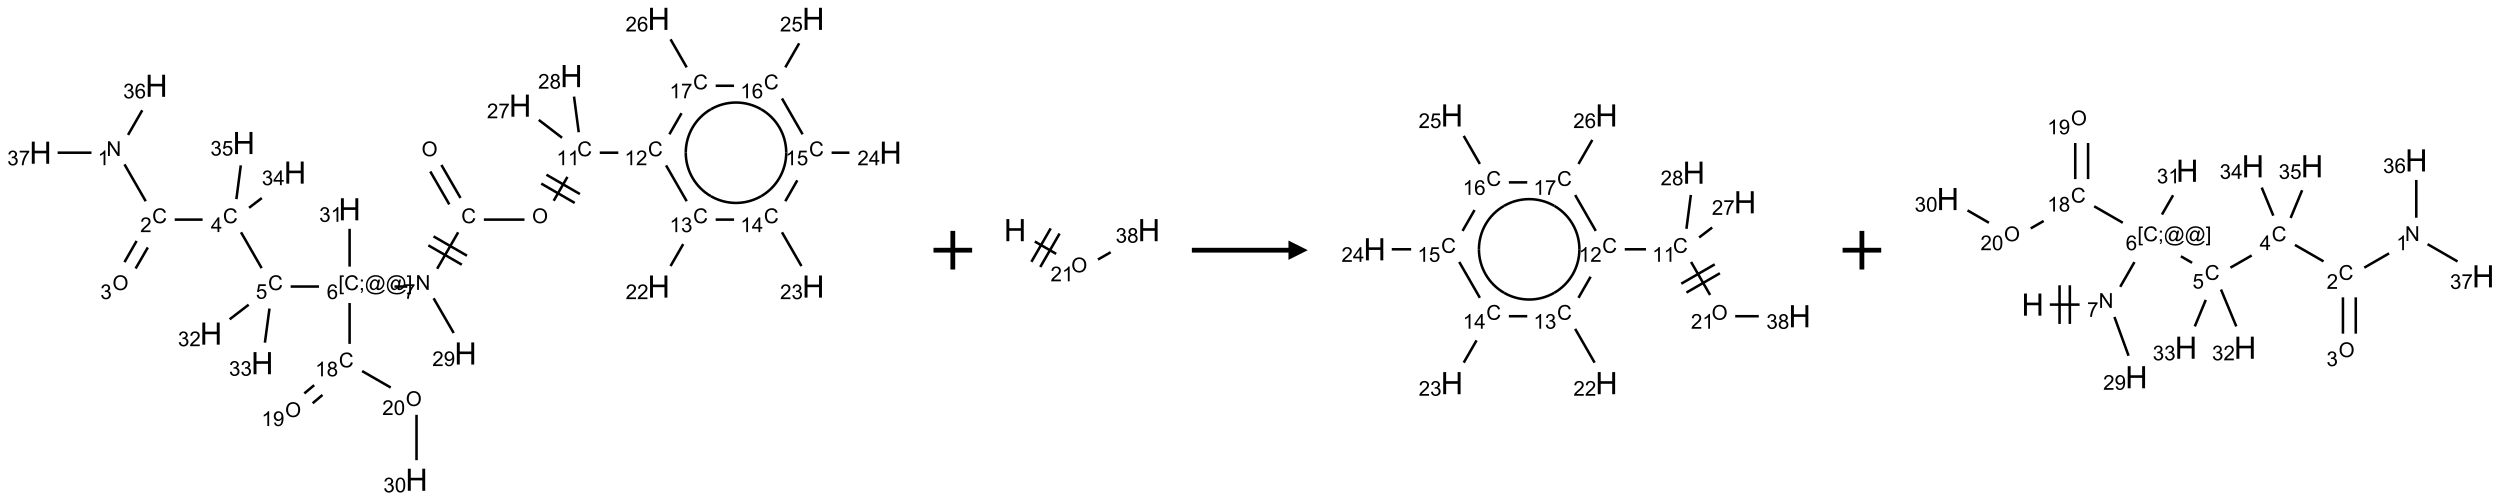 <?xml version="1.0" encoding="UTF-8"?>
<svg xmlns="http://www.w3.org/2000/svg" xmlns:xlink="http://www.w3.org/1999/xlink" width="1294" height="259" viewBox="0 0 1294 259">
<defs>
<g>
<g id="glyph-0-0">
<path d="M 1.332 0 L 1.332 -6.668 L 6.668 -6.668 L 6.668 0 Z M 1.5 -0.168 L 6.5 -0.168 L 6.5 -6.5 L 1.5 -6.5 Z M 1.5 -0.168 "/>
</g>
<g id="glyph-0-1">
<path d="M 0.516 -3.719 C 0.516 -4.984 0.855 -5.977 1.535 -6.695 C 2.215 -7.414 3.094 -7.77 4.172 -7.77 C 4.875 -7.77 5.512 -7.602 6.078 -7.266 C 6.645 -6.93 7.074 -6.461 7.371 -5.855 C 7.668 -5.254 7.816 -4.57 7.816 -3.809 C 7.816 -3.035 7.66 -2.34 7.348 -1.73 C 7.035 -1.117 6.594 -0.656 6.02 -0.34 C 5.449 -0.027 4.828 0.129 4.168 0.129 C 3.449 0.129 2.805 -0.043 2.238 -0.391 C 1.672 -0.738 1.246 -1.211 0.953 -1.812 C 0.66 -2.414 0.516 -3.047 0.516 -3.719 Z M 1.559 -3.703 C 1.559 -2.781 1.805 -2.059 2.301 -1.527 C 2.793 -1 3.414 -0.734 4.16 -0.734 C 4.922 -0.734 5.547 -1 6.039 -1.535 C 6.531 -2.07 6.777 -2.828 6.777 -3.812 C 6.777 -4.434 6.672 -4.977 6.461 -5.441 C 6.25 -5.902 5.945 -6.262 5.539 -6.52 C 5.133 -6.773 4.68 -6.902 4.176 -6.902 C 3.461 -6.902 2.848 -6.656 2.332 -6.164 C 1.816 -5.672 1.559 -4.852 1.559 -3.703 Z M 1.559 -3.703 "/>
</g>
<g id="glyph-0-2">
<path d="M 6.27 -2.676 L 7.281 -2.422 C 7.07 -1.594 6.688 -0.961 6.137 -0.523 C 5.586 -0.086 4.914 0.129 4.121 0.129 C 3.297 0.129 2.629 -0.039 2.113 -0.371 C 1.598 -0.707 1.203 -1.191 0.934 -1.828 C 0.664 -2.465 0.531 -3.145 0.531 -3.875 C 0.531 -4.672 0.684 -5.363 0.988 -5.957 C 1.293 -6.547 1.723 -6.996 2.285 -7.305 C 2.844 -7.613 3.461 -7.766 4.137 -7.766 C 4.898 -7.766 5.543 -7.57 6.062 -7.184 C 6.582 -6.793 6.945 -6.246 7.152 -5.543 L 6.156 -5.309 C 5.98 -5.863 5.723 -6.266 5.387 -6.52 C 5.051 -6.773 4.625 -6.902 4.113 -6.902 C 3.527 -6.902 3.039 -6.762 2.645 -6.48 C 2.25 -6.199 1.973 -5.82 1.812 -5.348 C 1.652 -4.871 1.574 -4.383 1.574 -3.879 C 1.574 -3.23 1.668 -2.664 1.855 -2.18 C 2.047 -1.695 2.34 -1.332 2.738 -1.094 C 3.137 -0.855 3.57 -0.734 4.035 -0.734 C 4.602 -0.734 5.082 -0.898 5.473 -1.223 C 5.867 -1.551 6.133 -2.035 6.27 -2.676 Z M 6.27 -2.676 "/>
</g>
<g id="glyph-0-3">
<path d="M 3.973 0 L 3.035 0 L 3.035 -5.973 C 2.809 -5.758 2.516 -5.543 2.148 -5.328 C 1.781 -5.113 1.453 -4.953 1.16 -4.844 L 1.16 -5.75 C 1.684 -5.996 2.145 -6.297 2.535 -6.645 C 2.93 -6.996 3.207 -7.336 3.371 -7.668 L 3.973 -7.668 Z M 3.973 0 "/>
</g>
<g id="glyph-0-4">
<path d="M 5.371 -0.902 L 5.371 0 L 0.324 0 C 0.316 -0.227 0.352 -0.441 0.434 -0.652 C 0.562 -0.996 0.766 -1.332 1.051 -1.668 C 1.332 -2 1.742 -2.387 2.277 -2.824 C 3.105 -3.504 3.668 -4.043 3.957 -4.441 C 4.25 -4.84 4.395 -5.215 4.395 -5.566 C 4.395 -5.938 4.262 -6.254 3.996 -6.508 C 3.73 -6.762 3.387 -6.891 2.957 -6.891 C 2.508 -6.891 2.145 -6.754 1.875 -6.484 C 1.605 -6.215 1.469 -5.84 1.465 -5.359 L 0.5 -5.457 C 0.566 -6.176 0.812 -6.727 1.246 -7.102 C 1.676 -7.477 2.254 -7.668 2.98 -7.668 C 3.711 -7.668 4.293 -7.465 4.719 -7.059 C 5.145 -6.652 5.359 -6.148 5.359 -5.547 C 5.359 -5.242 5.297 -4.941 5.172 -4.645 C 5.047 -4.352 4.84 -4.039 4.551 -3.715 C 4.262 -3.387 3.777 -2.938 3.105 -2.371 C 2.543 -1.898 2.18 -1.578 2.02 -1.41 C 1.859 -1.242 1.73 -1.07 1.625 -0.902 Z M 5.371 -0.902 "/>
</g>
<g id="glyph-0-5">
<path d="M 0.449 -2.016 L 1.387 -2.141 C 1.492 -1.609 1.676 -1.227 1.934 -0.992 C 2.191 -0.758 2.508 -0.641 2.879 -0.641 C 3.32 -0.641 3.695 -0.793 3.996 -1.098 C 4.301 -1.402 4.453 -1.781 4.453 -2.234 C 4.453 -2.664 4.312 -3.02 4.031 -3.301 C 3.75 -3.578 3.391 -3.719 2.957 -3.719 C 2.781 -3.719 2.562 -3.684 2.297 -3.613 L 2.402 -4.438 C 2.465 -4.43 2.516 -4.426 2.551 -4.426 C 2.949 -4.426 3.312 -4.531 3.629 -4.738 C 3.949 -4.949 4.109 -5.27 4.109 -5.703 C 4.109 -6.047 3.992 -6.332 3.762 -6.559 C 3.527 -6.785 3.227 -6.895 2.859 -6.895 C 2.496 -6.895 2.191 -6.781 1.949 -6.551 C 1.707 -6.324 1.547 -5.98 1.48 -5.52 L 0.543 -5.688 C 0.656 -6.316 0.918 -6.805 1.324 -7.148 C 1.73 -7.492 2.234 -7.668 2.84 -7.668 C 3.254 -7.668 3.641 -7.578 3.988 -7.398 C 4.34 -7.219 4.609 -6.977 4.793 -6.668 C 4.98 -6.359 5.074 -6.031 5.074 -5.684 C 5.074 -5.352 4.984 -5.051 4.809 -4.781 C 4.629 -4.512 4.367 -4.297 4.02 -4.137 C 4.473 -4.031 4.824 -3.816 5.074 -3.488 C 5.324 -3.16 5.449 -2.75 5.449 -2.254 C 5.449 -1.59 5.203 -1.023 4.719 -0.559 C 4.234 -0.098 3.617 0.137 2.875 0.137 C 2.203 0.137 1.648 -0.062 1.207 -0.465 C 0.762 -0.863 0.512 -1.379 0.449 -2.016 Z M 0.449 -2.016 "/>
</g>
<g id="glyph-0-6">
<path d="M 3.449 0 L 3.449 -1.828 L 0.137 -1.828 L 0.137 -2.688 L 3.621 -7.637 L 4.387 -7.637 L 4.387 -2.688 L 5.418 -2.688 L 5.418 -1.828 L 4.387 -1.828 L 4.387 0 Z M 3.449 -2.688 L 3.449 -6.129 L 1.059 -2.688 Z M 3.449 -2.688 "/>
</g>
<g id="glyph-0-7">
<path d="M 0.441 -2 L 1.426 -2.082 C 1.5 -1.605 1.668 -1.242 1.934 -1.004 C 2.199 -0.762 2.52 -0.641 2.895 -0.641 C 3.348 -0.641 3.73 -0.812 4.043 -1.152 C 4.355 -1.492 4.512 -1.941 4.512 -2.504 C 4.512 -3.039 4.359 -3.461 4.059 -3.77 C 3.758 -4.078 3.367 -4.234 2.879 -4.234 C 2.578 -4.234 2.305 -4.164 2.062 -4.027 C 1.82 -3.891 1.629 -3.715 1.488 -3.496 L 0.609 -3.609 L 1.348 -7.531 L 5.145 -7.531 L 5.145 -6.637 L 2.098 -6.637 L 1.688 -4.582 C 2.145 -4.902 2.625 -5.062 3.129 -5.062 C 3.797 -5.062 4.359 -4.832 4.816 -4.371 C 5.277 -3.91 5.504 -3.312 5.504 -2.59 C 5.504 -1.898 5.305 -1.301 4.902 -0.797 C 4.41 -0.18 3.742 0.129 2.895 0.129 C 2.199 0.129 1.633 -0.062 1.195 -0.453 C 0.758 -0.844 0.504 -1.359 0.441 -2 Z M 0.441 -2 "/>
</g>
<g id="glyph-0-8">
<path d="M 5.309 -5.766 L 4.375 -5.691 C 4.293 -6.059 4.172 -6.328 4.02 -6.496 C 3.766 -6.762 3.453 -6.895 3.082 -6.895 C 2.785 -6.895 2.523 -6.812 2.297 -6.645 C 2 -6.43 1.77 -6.117 1.598 -5.703 C 1.43 -5.289 1.34 -4.703 1.332 -3.938 C 1.559 -4.281 1.836 -4.535 2.16 -4.703 C 2.488 -4.871 2.828 -4.953 3.188 -4.953 C 3.812 -4.953 4.344 -4.723 4.785 -4.262 C 5.223 -3.801 5.441 -3.207 5.441 -2.48 C 5.441 -2 5.34 -1.555 5.133 -1.145 C 4.926 -0.73 4.641 -0.418 4.281 -0.199 C 3.922 0.02 3.512 0.129 3.051 0.129 C 2.27 0.129 1.633 -0.156 1.141 -0.73 C 0.648 -1.305 0.402 -2.254 0.402 -3.574 C 0.402 -5.051 0.672 -6.121 1.219 -6.793 C 1.695 -7.375 2.336 -7.668 3.141 -7.668 C 3.742 -7.668 4.234 -7.5 4.617 -7.16 C 5 -6.824 5.23 -6.359 5.309 -5.766 Z M 1.48 -2.473 C 1.48 -2.152 1.547 -1.844 1.684 -1.547 C 1.82 -1.25 2.016 -1.027 2.262 -0.871 C 2.508 -0.719 2.766 -0.641 3.035 -0.641 C 3.434 -0.641 3.773 -0.801 4.059 -1.121 C 4.344 -1.441 4.484 -1.875 4.484 -2.422 C 4.484 -2.949 4.344 -3.367 4.062 -3.668 C 3.781 -3.973 3.426 -4.125 3 -4.125 C 2.578 -4.125 2.219 -3.973 1.922 -3.668 C 1.625 -3.363 1.48 -2.969 1.48 -2.473 Z M 1.48 -2.473 "/>
</g>
<g id="glyph-0-9">
<path d="M 0.504 -6.637 L 0.504 -7.535 L 5.449 -7.535 L 5.449 -6.809 C 4.961 -6.289 4.48 -5.602 4.004 -4.746 C 3.527 -3.887 3.156 -3.004 2.895 -2.098 C 2.707 -1.461 2.59 -0.762 2.535 0 L 1.574 0 C 1.582 -0.602 1.703 -1.328 1.926 -2.176 C 2.152 -3.027 2.477 -3.848 2.898 -4.637 C 3.32 -5.426 3.77 -6.094 4.246 -6.637 Z M 0.504 -6.637 "/>
</g>
<g id="glyph-0-10">
<path d="M 1.887 -4.141 C 1.496 -4.281 1.207 -4.484 1.02 -4.75 C 0.832 -5.016 0.738 -5.328 0.738 -5.699 C 0.738 -6.254 0.938 -6.719 1.34 -7.098 C 1.738 -7.477 2.27 -7.668 2.934 -7.668 C 3.598 -7.668 4.137 -7.473 4.543 -7.086 C 4.949 -6.699 5.152 -6.227 5.152 -5.672 C 5.152 -5.316 5.059 -5.008 4.871 -4.746 C 4.688 -4.484 4.406 -4.281 4.027 -4.141 C 4.496 -3.988 4.852 -3.742 5.098 -3.402 C 5.34 -3.062 5.465 -2.656 5.465 -2.184 C 5.465 -1.531 5.234 -0.98 4.77 -0.535 C 4.309 -0.09 3.703 0.129 2.949 0.129 C 2.195 0.129 1.586 -0.094 1.125 -0.539 C 0.664 -0.984 0.434 -1.543 0.434 -2.207 C 0.434 -2.703 0.559 -3.121 0.809 -3.457 C 1.062 -3.793 1.422 -4.02 1.887 -4.141 Z M 1.699 -5.73 C 1.699 -5.367 1.812 -5.074 2.047 -4.844 C 2.281 -4.613 2.582 -4.5 2.953 -4.5 C 3.312 -4.5 3.609 -4.613 3.84 -4.84 C 4.07 -5.066 4.188 -5.348 4.188 -5.676 C 4.188 -6.02 4.07 -6.309 3.832 -6.543 C 3.594 -6.777 3.297 -6.895 2.941 -6.895 C 2.586 -6.895 2.289 -6.781 2.051 -6.551 C 1.816 -6.324 1.699 -6.047 1.699 -5.73 Z M 1.395 -2.203 C 1.395 -1.938 1.461 -1.676 1.586 -1.426 C 1.711 -1.176 1.902 -0.984 2.152 -0.848 C 2.402 -0.711 2.672 -0.641 2.957 -0.641 C 3.406 -0.641 3.777 -0.785 4.066 -1.074 C 4.359 -1.363 4.504 -1.727 4.504 -2.172 C 4.504 -2.625 4.355 -2.996 4.055 -3.293 C 3.754 -3.586 3.379 -3.734 2.926 -3.734 C 2.484 -3.734 2.121 -3.59 1.832 -3.297 C 1.543 -3.004 1.395 -2.641 1.395 -2.203 Z M 1.395 -2.203 "/>
</g>
<g id="glyph-0-11">
<path d="M 0.812 0 L 0.812 -7.637 L 1.848 -7.637 L 5.859 -1.641 L 5.859 -7.637 L 6.828 -7.637 L 6.828 0 L 5.793 0 L 1.781 -6 L 1.781 0 Z M 0.812 0 "/>
</g>
<g id="glyph-0-12">
<path d="M 0.723 2.121 L 0.723 -7.637 L 2.793 -7.637 L 2.793 -6.859 L 1.66 -6.859 L 1.66 1.344 L 2.793 1.344 L 2.793 2.121 Z M 0.723 2.121 "/>
</g>
<g id="glyph-0-13">
<path d="M 0.949 -4.465 L 0.949 -5.531 L 2.016 -5.531 L 2.016 -4.465 Z M 0.949 0 L 0.949 -1.066 L 2.016 -1.066 L 2.016 0 C 2.016 0.391 1.945 0.711 1.809 0.949 C 1.668 1.191 1.449 1.379 1.145 1.512 L 0.887 1.109 C 1.082 1.023 1.23 0.895 1.324 0.727 C 1.418 0.559 1.469 0.316 1.48 0 Z M 0.949 0 "/>
</g>
<g id="glyph-0-14">
<path d="M 6.047 -0.848 C 5.82 -0.59 5.57 -0.379 5.289 -0.223 C 5.008 -0.062 4.73 0.016 4.449 0.016 C 4.141 0.016 3.84 -0.074 3.547 -0.254 C 3.254 -0.434 3.02 -0.715 2.836 -1.09 C 2.652 -1.465 2.562 -1.875 2.562 -2.324 C 2.562 -2.875 2.703 -3.43 2.988 -3.98 C 3.27 -4.535 3.621 -4.953 4.043 -5.23 C 4.461 -5.508 4.871 -5.645 5.266 -5.645 C 5.566 -5.645 5.855 -5.566 6.129 -5.41 C 6.402 -5.25 6.641 -5.012 6.84 -4.688 L 7.016 -5.496 L 7.949 -5.496 L 7.199 -2 C 7.094 -1.516 7.043 -1.246 7.043 -1.191 C 7.043 -1.098 7.078 -1.02 7.148 -0.949 C 7.219 -0.883 7.305 -0.848 7.406 -0.848 C 7.59 -0.848 7.832 -0.953 8.129 -1.168 C 8.527 -1.445 8.84 -1.816 9.07 -2.285 C 9.301 -2.75 9.418 -3.234 9.418 -3.73 C 9.418 -4.309 9.27 -4.852 8.973 -5.355 C 8.676 -5.859 8.23 -6.262 7.645 -6.562 C 7.055 -6.863 6.406 -7.016 5.691 -7.016 C 4.879 -7.016 4.137 -6.824 3.465 -6.445 C 2.793 -6.066 2.273 -5.52 1.902 -4.809 C 1.535 -4.098 1.348 -3.34 1.348 -2.527 C 1.348 -1.676 1.535 -0.941 1.902 -0.328 C 2.273 0.285 2.809 0.742 3.508 1.035 C 4.207 1.328 4.984 1.473 5.832 1.473 C 6.742 1.473 7.504 1.32 8.121 1.016 C 8.734 0.711 9.195 0.34 9.5 -0.098 L 10.441 -0.098 C 10.266 0.266 9.961 0.637 9.531 1.016 C 9.102 1.395 8.59 1.695 7.996 1.914 C 7.402 2.133 6.688 2.246 5.848 2.246 C 5.078 2.246 4.367 2.145 3.715 1.949 C 3.066 1.75 2.512 1.453 2.051 1.055 C 1.594 0.656 1.25 0.199 1.016 -0.316 C 0.723 -0.973 0.578 -1.684 0.578 -2.441 C 0.578 -3.289 0.75 -4.098 1.098 -4.863 C 1.523 -5.805 2.125 -6.527 2.902 -7.027 C 3.684 -7.527 4.629 -7.777 5.738 -7.777 C 6.602 -7.777 7.375 -7.602 8.059 -7.246 C 8.746 -6.895 9.285 -6.371 9.684 -5.672 C 10.02 -5.07 10.188 -4.418 10.188 -3.715 C 10.188 -2.707 9.832 -1.812 9.125 -1.031 C 8.492 -0.328 7.801 0.02 7.051 0.02 C 6.812 0.02 6.617 -0.016 6.473 -0.09 C 6.324 -0.16 6.215 -0.266 6.145 -0.402 C 6.102 -0.488 6.066 -0.637 6.047 -0.848 Z M 3.527 -2.262 C 3.527 -1.785 3.641 -1.414 3.863 -1.152 C 4.09 -0.887 4.348 -0.754 4.641 -0.754 C 4.836 -0.754 5.039 -0.812 5.254 -0.93 C 5.469 -1.047 5.676 -1.219 5.871 -1.449 C 6.066 -1.676 6.23 -1.969 6.355 -2.32 C 6.48 -2.672 6.543 -3.027 6.543 -3.379 C 6.543 -3.852 6.426 -4.219 6.191 -4.48 C 5.957 -4.738 5.672 -4.871 5.332 -4.871 C 5.109 -4.871 4.902 -4.812 4.707 -4.699 C 4.512 -4.586 4.32 -4.406 4.137 -4.156 C 3.953 -3.906 3.805 -3.602 3.691 -3.246 C 3.582 -2.887 3.527 -2.559 3.527 -2.262 Z M 3.527 -2.262 "/>
</g>
<g id="glyph-0-15">
<path d="M 2.27 2.121 L 0.203 2.121 L 0.203 1.344 L 1.332 1.344 L 1.332 -6.859 L 0.203 -6.859 L 0.203 -7.637 L 2.27 -7.637 Z M 2.27 2.121 "/>
</g>
<g id="glyph-0-16">
<path d="M 0.582 -1.766 L 1.484 -1.848 C 1.562 -1.426 1.707 -1.117 1.922 -0.926 C 2.137 -0.734 2.414 -0.641 2.75 -0.641 C 3.039 -0.641 3.289 -0.707 3.508 -0.84 C 3.727 -0.973 3.902 -1.148 4.043 -1.367 C 4.18 -1.586 4.297 -1.887 4.391 -2.262 C 4.484 -2.637 4.531 -3.016 4.531 -3.406 C 4.531 -3.449 4.531 -3.512 4.527 -3.594 C 4.34 -3.297 4.082 -3.055 3.758 -2.867 C 3.434 -2.68 3.082 -2.59 2.703 -2.59 C 2.07 -2.59 1.535 -2.816 1.098 -3.277 C 0.66 -3.734 0.441 -4.34 0.441 -5.09 C 0.441 -5.863 0.672 -6.484 1.129 -6.957 C 1.586 -7.43 2.156 -7.668 2.844 -7.668 C 3.34 -7.668 3.793 -7.531 4.207 -7.266 C 4.617 -7 4.93 -6.617 5.145 -6.121 C 5.355 -5.629 5.465 -4.91 5.465 -3.973 C 5.465 -2.996 5.359 -2.223 5.145 -1.645 C 4.934 -1.066 4.617 -0.625 4.199 -0.324 C 3.781 -0.02 3.293 0.129 2.73 0.129 C 2.133 0.129 1.645 -0.035 1.266 -0.367 C 0.887 -0.699 0.66 -1.164 0.582 -1.766 Z M 4.422 -5.137 C 4.422 -5.676 4.277 -6.102 3.992 -6.418 C 3.707 -6.734 3.359 -6.891 2.957 -6.891 C 2.543 -6.891 2.18 -6.719 1.871 -6.379 C 1.562 -6.039 1.406 -5.598 1.406 -5.059 C 1.406 -4.57 1.555 -4.176 1.848 -3.871 C 2.141 -3.566 2.5 -3.418 2.934 -3.418 C 3.367 -3.418 3.723 -3.57 4.004 -3.871 C 4.281 -4.176 4.422 -4.598 4.422 -5.137 Z M 4.422 -5.137 "/>
</g>
<g id="glyph-0-17">
<path d="M 0.441 -3.766 C 0.441 -4.668 0.535 -5.395 0.723 -5.945 C 0.906 -6.496 1.184 -6.922 1.551 -7.219 C 1.918 -7.516 2.375 -7.668 2.934 -7.668 C 3.344 -7.668 3.703 -7.586 4.012 -7.418 C 4.32 -7.254 4.574 -7.016 4.777 -6.707 C 4.977 -6.395 5.137 -6.016 5.25 -5.57 C 5.363 -5.125 5.422 -4.523 5.422 -3.766 C 5.422 -2.871 5.328 -2.148 5.145 -1.598 C 4.961 -1.047 4.688 -0.621 4.32 -0.32 C 3.953 -0.02 3.492 0.129 2.934 0.129 C 2.195 0.129 1.617 -0.133 1.199 -0.66 C 0.695 -1.297 0.441 -2.332 0.441 -3.766 Z M 1.406 -3.766 C 1.406 -2.512 1.555 -1.68 1.848 -1.262 C 2.141 -0.848 2.5 -0.641 2.934 -0.641 C 3.363 -0.641 3.727 -0.848 4.02 -1.266 C 4.312 -1.684 4.457 -2.516 4.457 -3.766 C 4.457 -5.023 4.312 -5.859 4.02 -6.27 C 3.727 -6.684 3.359 -6.891 2.922 -6.891 C 2.492 -6.891 2.148 -6.707 1.891 -6.344 C 1.566 -5.879 1.406 -5.02 1.406 -3.766 Z M 1.406 -3.766 "/>
</g>
<g id="glyph-1-0">
<path d="M 2 0 L 2 -10 L 10 -10 L 10 0 Z M 2.25 -0.25 L 9.75 -0.25 L 9.75 -9.75 L 2.25 -9.75 Z M 2.25 -0.25 "/>
</g>
<g id="glyph-1-1">
<path d="M 1.281 0 L 1.281 -11.453 L 2.797 -11.453 L 2.797 -6.75 L 8.75 -6.75 L 8.75 -11.453 L 10.266 -11.453 L 10.266 0 L 8.75 0 L 8.75 -5.398 L 2.797 -5.398 L 2.797 0 Z M 1.281 0 "/>
</g>
</g>
</defs>
<path fill="none" stroke-width="0.033" stroke-linecap="butt" stroke-linejoin="miter" stroke="rgb(0%, 0%, 0%)" stroke-opacity="1" stroke-miterlimit="10" d="M 5.044 1.975 L 5.29 2.401 " transform="matrix(40, 0, 0, 40, 20.953, 9.754)"/>
<path fill="none" stroke-width="0.033" stroke-linecap="butt" stroke-linejoin="miter" stroke="rgb(0%, 0%, 0%)" stroke-opacity="1" stroke-miterlimit="10" d="M 5.188 1.891 L 5.435 2.318 " transform="matrix(40, 0, 0, 40, 20.953, 9.754)"/>
<path fill="none" stroke-width="0.033" stroke-linecap="butt" stroke-linejoin="miter" stroke="rgb(0%, 0%, 0%)" stroke-opacity="1" stroke-miterlimit="10" d="M 5.737 2.598 L 6.263 2.598 " transform="matrix(40, 0, 0, 40, 20.953, 9.754)"/>
<path fill="none" stroke-width="0.033" stroke-linecap="butt" stroke-linejoin="miter" stroke="rgb(0%, 0%, 0%)" stroke-opacity="1" stroke-miterlimit="10" d="M 6.641 2.354 L 6.819 2.045 " transform="matrix(40, 0, 0, 40, 20.953, 9.754)"/>
<path fill="none" stroke-width="0.033" stroke-linecap="butt" stroke-linejoin="miter" stroke="rgb(0%, 0%, 0%)" stroke-opacity="1" stroke-miterlimit="10" d="M 6.98 2.267 L 6.547 2.017 " transform="matrix(40, 0, 0, 40, 20.953, 9.754)"/>
<path fill="none" stroke-width="0.033" stroke-linecap="butt" stroke-linejoin="miter" stroke="rgb(0%, 0%, 0%)" stroke-opacity="1" stroke-miterlimit="10" d="M 6.913 2.382 L 6.48 2.132 " transform="matrix(40, 0, 0, 40, 20.953, 9.754)"/>
<path fill="none" stroke-width="0.033" stroke-linecap="butt" stroke-linejoin="miter" stroke="rgb(0%, 0%, 0%)" stroke-opacity="1" stroke-miterlimit="10" d="M 7.237 1.732 L 7.477 1.732 " transform="matrix(40, 0, 0, 40, 20.953, 9.754)"/>
<path fill="none" stroke-width="0.033" stroke-linecap="butt" stroke-linejoin="miter" stroke="rgb(0%, 0%, 0%)" stroke-opacity="1" stroke-miterlimit="10" d="M 8.095 1.896 L 8.362 2.36 " transform="matrix(40, 0, 0, 40, 20.953, 9.754)"/>
<path fill="none" stroke-width="0.033" stroke-linecap="butt" stroke-linejoin="miter" stroke="rgb(0%, 0%, 0%)" stroke-opacity="1" stroke-miterlimit="10" d="M 8.317 2.915 L 8.153 3.199 " transform="matrix(40, 0, 0, 40, 20.953, 9.754)"/>
<path fill="none" stroke-width="0.033" stroke-linecap="butt" stroke-linejoin="miter" stroke="rgb(0%, 0%, 0%)" stroke-opacity="1" stroke-miterlimit="10" d="M 8.737 2.598 L 8.975 2.598 " transform="matrix(40, 0, 0, 40, 20.953, 9.754)"/>
<path fill="none" stroke-width="0.033" stroke-linecap="butt" stroke-linejoin="miter" stroke="rgb(0%, 0%, 0%)" stroke-opacity="1" stroke-miterlimit="10" d="M 9.595 2.762 L 9.847 3.199 " transform="matrix(40, 0, 0, 40, 20.953, 9.754)"/>
<path fill="none" stroke-width="0.033" stroke-linecap="butt" stroke-linejoin="miter" stroke="rgb(0%, 0%, 0%)" stroke-opacity="1" stroke-miterlimit="10" d="M 9.638 2.36 L 9.793 2.09 " transform="matrix(40, 0, 0, 40, 20.953, 9.754)"/>
<path fill="none" stroke-width="0.033" stroke-linecap="butt" stroke-linejoin="miter" stroke="rgb(0%, 0%, 0%)" stroke-opacity="1" stroke-miterlimit="10" d="M 10.237 1.732 L 10.468 1.732 " transform="matrix(40, 0, 0, 40, 20.953, 9.754)"/>
<path fill="none" stroke-width="0.033" stroke-linecap="butt" stroke-linejoin="miter" stroke="rgb(0%, 0%, 0%)" stroke-opacity="1" stroke-miterlimit="10" d="M 9.862 1.494 L 9.595 1.03 " transform="matrix(40, 0, 0, 40, 20.953, 9.754)"/>
<path fill="none" stroke-width="0.033" stroke-linecap="butt" stroke-linejoin="miter" stroke="rgb(0%, 0%, 0%)" stroke-opacity="1" stroke-miterlimit="10" d="M 9.638 0.628 L 9.817 0.317 " transform="matrix(40, 0, 0, 40, 20.953, 9.754)"/>
<path fill="none" stroke-width="0.033" stroke-linecap="butt" stroke-linejoin="miter" stroke="rgb(0%, 0%, 0%)" stroke-opacity="1" stroke-miterlimit="10" d="M 8.975 0.866 L 8.737 0.866 " transform="matrix(40, 0, 0, 40, 20.953, 9.754)"/>
<path fill="none" stroke-width="0.033" stroke-linecap="butt" stroke-linejoin="miter" stroke="rgb(0%, 0%, 0%)" stroke-opacity="1" stroke-miterlimit="10" d="M 8.295 1.221 L 8.138 1.494 " transform="matrix(40, 0, 0, 40, 20.953, 9.754)"/>
<path fill="none" stroke-width="0.033" stroke-linecap="butt" stroke-linejoin="miter" stroke="rgb(0%, 0%, 0%)" stroke-opacity="1" stroke-miterlimit="10" d="M 8.362 0.628 L 8.153 0.265 " transform="matrix(40, 0, 0, 40, 20.953, 9.754)"/>
<path fill="none" stroke-width="0.033" stroke-linecap="butt" stroke-linejoin="miter" stroke="rgb(0%, 0%, 0%)" stroke-opacity="1" stroke-miterlimit="10" d="M 6.749 1.539 L 6.448 1.308 " transform="matrix(40, 0, 0, 40, 20.953, 9.754)"/>
<path fill="none" stroke-width="0.033" stroke-linecap="butt" stroke-linejoin="miter" stroke="rgb(0%, 0%, 0%)" stroke-opacity="1" stroke-miterlimit="10" d="M 6.965 1.467 L 6.904 1.006 " transform="matrix(40, 0, 0, 40, 20.953, 9.754)"/>
<path fill="none" stroke-width="0.033" stroke-linecap="butt" stroke-linejoin="miter" stroke="rgb(0%, 0%, 0%)" stroke-opacity="1" stroke-miterlimit="10" d="M 5.405 2.762 L 5.133 3.234 " transform="matrix(40, 0, 0, 40, 20.953, 9.754)"/>
<path fill="none" stroke-width="0.033" stroke-linecap="butt" stroke-linejoin="miter" stroke="rgb(0%, 0%, 0%)" stroke-opacity="1" stroke-miterlimit="10" d="M 5.019 2.931 L 5.452 3.181 " transform="matrix(40, 0, 0, 40, 20.953, 9.754)"/>
<path fill="none" stroke-width="0.033" stroke-linecap="butt" stroke-linejoin="miter" stroke="rgb(0%, 0%, 0%)" stroke-opacity="1" stroke-miterlimit="10" d="M 5.086 2.815 L 5.519 3.065 " transform="matrix(40, 0, 0, 40, 20.953, 9.754)"/>
<path fill="none" stroke-width="0.033" stroke-linecap="butt" stroke-linejoin="miter" stroke="rgb(0%, 0%, 0%)" stroke-opacity="1" stroke-miterlimit="10" d="M 4.747 3.464 L 4.581 3.464 " transform="matrix(40, 0, 0, 40, 20.953, 9.754)"/>
<path fill="none" stroke-width="0.033" stroke-linecap="butt" stroke-linejoin="miter" stroke="rgb(0%, 0%, 0%)" stroke-opacity="1" stroke-miterlimit="10" d="M 3.604 3.464 L 3.237 3.464 " transform="matrix(40, 0, 0, 40, 20.953, 9.754)"/>
<path fill="none" stroke-width="0.033" stroke-linecap="butt" stroke-linejoin="miter" stroke="rgb(0%, 0%, 0%)" stroke-opacity="1" stroke-miterlimit="10" d="M 2.862 3.226 L 2.595 2.762 " transform="matrix(40, 0, 0, 40, 20.953, 9.754)"/>
<path fill="none" stroke-width="0.033" stroke-linecap="butt" stroke-linejoin="miter" stroke="rgb(0%, 0%, 0%)" stroke-opacity="1" stroke-miterlimit="10" d="M 2.098 2.598 L 1.737 2.598 " transform="matrix(40, 0, 0, 40, 20.953, 9.754)"/>
<path fill="none" stroke-width="0.033" stroke-linecap="butt" stroke-linejoin="miter" stroke="rgb(0%, 0%, 0%)" stroke-opacity="1" stroke-miterlimit="10" d="M 1.362 2.36 L 1.087 1.883 " transform="matrix(40, 0, 0, 40, 20.953, 9.754)"/>
<path fill="none" stroke-width="0.033" stroke-linecap="butt" stroke-linejoin="miter" stroke="rgb(0%, 0%, 0%)" stroke-opacity="1" stroke-miterlimit="10" d="M 1.133 1.502 L 1.317 1.183 " transform="matrix(40, 0, 0, 40, 20.953, 9.754)"/>
<path fill="none" stroke-width="0.033" stroke-linecap="butt" stroke-linejoin="miter" stroke="rgb(0%, 0%, 0%)" stroke-opacity="1" stroke-miterlimit="10" d="M 0.66 1.732 L 0.222 1.732 " transform="matrix(40, 0, 0, 40, 20.953, 9.754)"/>
<path fill="none" stroke-width="0.033" stroke-linecap="butt" stroke-linejoin="miter" stroke="rgb(0%, 0%, 0%)" stroke-opacity="1" stroke-miterlimit="10" d="M 1.244 2.874 L 1.087 3.148 " transform="matrix(40, 0, 0, 40, 20.953, 9.754)"/>
<path fill="none" stroke-width="0.033" stroke-linecap="butt" stroke-linejoin="miter" stroke="rgb(0%, 0%, 0%)" stroke-opacity="1" stroke-miterlimit="10" d="M 1.389 2.958 L 1.231 3.231 " transform="matrix(40, 0, 0, 40, 20.953, 9.754)"/>
<path fill="none" stroke-width="0.033" stroke-linecap="butt" stroke-linejoin="miter" stroke="rgb(0%, 0%, 0%)" stroke-opacity="1" stroke-miterlimit="10" d="M 2.699 2.445 L 2.864 2.319 " transform="matrix(40, 0, 0, 40, 20.953, 9.754)"/>
<path fill="none" stroke-width="0.033" stroke-linecap="butt" stroke-linejoin="miter" stroke="rgb(0%, 0%, 0%)" stroke-opacity="1" stroke-miterlimit="10" d="M 2.535 2.333 L 2.592 1.896 " transform="matrix(40, 0, 0, 40, 20.953, 9.754)"/>
<path fill="none" stroke-width="0.033" stroke-linecap="butt" stroke-linejoin="miter" stroke="rgb(0%, 0%, 0%)" stroke-opacity="1" stroke-miterlimit="10" d="M 2.694 3.699 L 2.448 3.888 " transform="matrix(40, 0, 0, 40, 20.953, 9.754)"/>
<path fill="none" stroke-width="0.033" stroke-linecap="butt" stroke-linejoin="miter" stroke="rgb(0%, 0%, 0%)" stroke-opacity="1" stroke-miterlimit="10" d="M 2.963 3.749 L 2.904 4.19 " transform="matrix(40, 0, 0, 40, 20.953, 9.754)"/>
<path fill="none" stroke-width="0.033" stroke-linecap="butt" stroke-linejoin="miter" stroke="rgb(0%, 0%, 0%)" stroke-opacity="1" stroke-miterlimit="10" d="M 4 3.677 L 4 4.206 " transform="matrix(40, 0, 0, 40, 20.953, 9.754)"/>
<path fill="none" stroke-width="0.033" stroke-linecap="butt" stroke-linejoin="miter" stroke="rgb(0%, 0%, 0%)" stroke-opacity="1" stroke-miterlimit="10" d="M 3.542 4.74 L 3.414 4.847 " transform="matrix(40, 0, 0, 40, 20.953, 9.754)"/>
<path fill="none" stroke-width="0.033" stroke-linecap="butt" stroke-linejoin="miter" stroke="rgb(0%, 0%, 0%)" stroke-opacity="1" stroke-miterlimit="10" d="M 3.649 4.867 L 3.522 4.974 " transform="matrix(40, 0, 0, 40, 20.953, 9.754)"/>
<path fill="none" stroke-width="0.033" stroke-linecap="butt" stroke-linejoin="miter" stroke="rgb(0%, 0%, 0%)" stroke-opacity="1" stroke-miterlimit="10" d="M 4.162 4.558 L 4.532 4.771 " transform="matrix(40, 0, 0, 40, 20.953, 9.754)"/>
<path fill="none" stroke-width="0.033" stroke-linecap="butt" stroke-linejoin="miter" stroke="rgb(0%, 0%, 0%)" stroke-opacity="1" stroke-miterlimit="10" d="M 4.866 5.124 L 4.866 5.711 " transform="matrix(40, 0, 0, 40, 20.953, 9.754)"/>
<path fill="none" stroke-width="0.033" stroke-linecap="butt" stroke-linejoin="miter" stroke="rgb(0%, 0%, 0%)" stroke-opacity="1" stroke-miterlimit="10" d="M 4 3.206 L 4 2.717 " transform="matrix(40, 0, 0, 40, 20.953, 9.754)"/>
<path fill="none" stroke-width="0.033" stroke-linecap="butt" stroke-linejoin="miter" stroke="rgb(0%, 0%, 0%)" stroke-opacity="1" stroke-miterlimit="10" d="M 5.087 3.616 L 5.347 4.065 " transform="matrix(40, 0, 0, 40, 20.953, 9.754)"/>
<path fill="none" stroke-width="0.033" stroke-linecap="butt" stroke-linejoin="miter" stroke="rgb(0%, 0%, 0%)" stroke-opacity="1" stroke-miterlimit="10" d="M 8.675 2.295 C 8.474 2.179 8.35 1.964 8.35 1.732 " transform="matrix(40, 0, 0, 40, 20.953, 9.754)"/>
<path fill="none" stroke-width="0.033" stroke-linecap="butt" stroke-linejoin="miter" stroke="rgb(0%, 0%, 0%)" stroke-opacity="1" stroke-miterlimit="10" d="M 9.325 2.295 C 9.124 2.411 8.876 2.411 8.675 2.295 " transform="matrix(40, 0, 0, 40, 20.953, 9.754)"/>
<path fill="none" stroke-width="0.033" stroke-linecap="butt" stroke-linejoin="miter" stroke="rgb(0%, 0%, 0%)" stroke-opacity="1" stroke-miterlimit="10" d="M 9.65 1.732 C 9.65 1.964 9.526 2.179 9.325 2.295 " transform="matrix(40, 0, 0, 40, 20.953, 9.754)"/>
<path fill="none" stroke-width="0.033" stroke-linecap="butt" stroke-linejoin="miter" stroke="rgb(0%, 0%, 0%)" stroke-opacity="1" stroke-miterlimit="10" d="M 9.325 1.17 C 9.526 1.286 9.65 1.5 9.65 1.732 " transform="matrix(40, 0, 0, 40, 20.953, 9.754)"/>
<path fill="none" stroke-width="0.033" stroke-linecap="butt" stroke-linejoin="miter" stroke="rgb(0%, 0%, 0%)" stroke-opacity="1" stroke-miterlimit="10" d="M 8.675 1.17 C 8.876 1.054 9.124 1.054 9.325 1.17 " transform="matrix(40, 0, 0, 40, 20.953, 9.754)"/>
<path fill="none" stroke-width="0.033" stroke-linecap="butt" stroke-linejoin="miter" stroke="rgb(0%, 0%, 0%)" stroke-opacity="1" stroke-miterlimit="10" d="M 8.35 1.732 C 8.35 1.5 8.474 1.286 8.675 1.17 " transform="matrix(40, 0, 0, 40, 20.953, 9.754)"/>
<g fill="rgb(0%, 0%, 0%)" fill-opacity="1">
<use xlink:href="#glyph-0-1" x="218.199" y="80.883"/>
</g>
<g fill="rgb(0%, 0%, 0%)" fill-opacity="1">
<use xlink:href="#glyph-0-2" x="238.734" y="115.523"/>
</g>
<g fill="rgb(0%, 0%, 0%)" fill-opacity="1">
<use xlink:href="#glyph-0-1" x="275.375" y="115.527"/>
</g>
<g fill="rgb(0%, 0%, 0%)" fill-opacity="1">
<use xlink:href="#glyph-0-2" x="298.734" y="80.879"/>
</g>
<g fill="rgb(0%, 0%, 0%)" fill-opacity="1">
<use xlink:href="#glyph-0-3" x="288.023" y="85.516"/>
<use xlink:href="#glyph-0-3" x="293.956" y="85.516"/>
</g>
<g fill="rgb(0%, 0%, 0%)" fill-opacity="1">
<use xlink:href="#glyph-0-2" x="335.359" y="80.879"/>
</g>
<g fill="rgb(0%, 0%, 0%)" fill-opacity="1">
<use xlink:href="#glyph-0-3" x="323.254" y="85.516"/>
<use xlink:href="#glyph-0-4" x="329.186" y="85.516"/>
</g>
<g fill="rgb(0%, 0%, 0%)" fill-opacity="1">
<use xlink:href="#glyph-0-2" x="358.734" y="115.523"/>
</g>
<g fill="rgb(0%, 0%, 0%)" fill-opacity="1">
<use xlink:href="#glyph-0-3" x="346.551" y="120.156"/>
<use xlink:href="#glyph-0-5" x="352.483" y="120.156"/>
</g>
<g fill="rgb(0%, 0%, 0%)" fill-opacity="1">
<use xlink:href="#glyph-1-1" x="335.18" y="154.047"/>
</g>
<g fill="rgb(0%, 0%, 0%)" fill-opacity="1">
<use xlink:href="#glyph-0-4" x="323.828" y="154.836"/>
<use xlink:href="#glyph-0-4" x="329.76" y="154.836"/>
</g>
<g fill="rgb(0%, 0%, 0%)" fill-opacity="1">
<use xlink:href="#glyph-0-2" x="395.359" y="115.523"/>
</g>
<g fill="rgb(0%, 0%, 0%)" fill-opacity="1">
<use xlink:href="#glyph-0-3" x="383.207" y="120.156"/>
<use xlink:href="#glyph-0-6" x="389.139" y="120.156"/>
</g>
<g fill="rgb(0%, 0%, 0%)" fill-opacity="1">
<use xlink:href="#glyph-1-1" x="415.18" y="154.047"/>
</g>
<g fill="rgb(0%, 0%, 0%)" fill-opacity="1">
<use xlink:href="#glyph-0-4" x="403.75" y="154.836"/>
<use xlink:href="#glyph-0-5" x="409.682" y="154.836"/>
</g>
<g fill="rgb(0%, 0%, 0%)" fill-opacity="1">
<use xlink:href="#glyph-0-2" x="418.734" y="80.879"/>
</g>
<g fill="rgb(0%, 0%, 0%)" fill-opacity="1">
<use xlink:href="#glyph-0-3" x="406.492" y="85.516"/>
<use xlink:href="#glyph-0-7" x="412.424" y="85.516"/>
</g>
<g fill="rgb(0%, 0%, 0%)" fill-opacity="1">
<use xlink:href="#glyph-1-1" x="455.18" y="84.762"/>
</g>
<g fill="rgb(0%, 0%, 0%)" fill-opacity="1">
<use xlink:href="#glyph-0-4" x="443.781" y="85.555"/>
<use xlink:href="#glyph-0-6" x="449.714" y="85.555"/>
</g>
<g fill="rgb(0%, 0%, 0%)" fill-opacity="1">
<use xlink:href="#glyph-0-2" x="395.359" y="46.238"/>
</g>
<g fill="rgb(0%, 0%, 0%)" fill-opacity="1">
<use xlink:href="#glyph-0-3" x="383.18" y="50.875"/>
<use xlink:href="#glyph-0-8" x="389.112" y="50.875"/>
</g>
<g fill="rgb(0%, 0%, 0%)" fill-opacity="1">
<use xlink:href="#glyph-1-1" x="415.18" y="15.48"/>
</g>
<g fill="rgb(0%, 0%, 0%)" fill-opacity="1">
<use xlink:href="#glyph-0-4" x="403.691" y="16.273"/>
<use xlink:href="#glyph-0-7" x="409.624" y="16.273"/>
</g>
<g fill="rgb(0%, 0%, 0%)" fill-opacity="1">
<use xlink:href="#glyph-0-2" x="358.734" y="46.238"/>
</g>
<g fill="rgb(0%, 0%, 0%)" fill-opacity="1">
<use xlink:href="#glyph-0-3" x="346.551" y="50.875"/>
<use xlink:href="#glyph-0-9" x="352.483" y="50.875"/>
</g>
<g fill="rgb(0%, 0%, 0%)" fill-opacity="1">
<use xlink:href="#glyph-1-1" x="335.18" y="15.48"/>
</g>
<g fill="rgb(0%, 0%, 0%)" fill-opacity="1">
<use xlink:href="#glyph-0-4" x="323.754" y="16.273"/>
<use xlink:href="#glyph-0-8" x="329.686" y="16.273"/>
</g>
<g fill="rgb(0%, 0%, 0%)" fill-opacity="1">
<use xlink:href="#glyph-1-1" x="263.445" y="60.414"/>
</g>
<g fill="rgb(0%, 0%, 0%)" fill-opacity="1">
<use xlink:href="#glyph-0-4" x="252.016" y="61.207"/>
<use xlink:href="#glyph-0-9" x="257.948" y="61.207"/>
</g>
<g fill="rgb(0%, 0%, 0%)" fill-opacity="1">
<use xlink:href="#glyph-1-1" x="289.961" y="45.105"/>
</g>
<g fill="rgb(0%, 0%, 0%)" fill-opacity="1">
<use xlink:href="#glyph-0-4" x="278.512" y="45.898"/>
<use xlink:href="#glyph-0-10" x="284.444" y="45.898"/>
</g>
<g fill="rgb(0%, 0%, 0%)" fill-opacity="1">
<use xlink:href="#glyph-0-11" x="215.078" y="150.031"/>
</g>
<g fill="rgb(0%, 0%, 0%)" fill-opacity="1">
<use xlink:href="#glyph-0-9" x="209.109" y="154.668"/>
</g>
<g fill="rgb(0%, 0%, 0%)" fill-opacity="1">
<use xlink:href="#glyph-0-12" x="175.164" y="150.172"/>
<use xlink:href="#glyph-0-2" x="178.128" y="150.172"/>
<use xlink:href="#glyph-0-13" x="185.831" y="150.172"/>
<use xlink:href="#glyph-0-14" x="188.794" y="150.172"/>
<use xlink:href="#glyph-0-14" x="199.622" y="150.172"/>
<use xlink:href="#glyph-0-15" x="210.451" y="150.172"/>
</g>
<g fill="rgb(0%, 0%, 0%)" fill-opacity="1">
<use xlink:href="#glyph-0-8" x="169.113" y="154.797"/>
</g>
<g fill="rgb(0%, 0%, 0%)" fill-opacity="1">
<use xlink:href="#glyph-0-2" x="138.734" y="150.164"/>
</g>
<g fill="rgb(0%, 0%, 0%)" fill-opacity="1">
<use xlink:href="#glyph-0-7" x="132.426" y="154.664"/>
</g>
<g fill="rgb(0%, 0%, 0%)" fill-opacity="1">
<use xlink:href="#glyph-0-2" x="115.359" y="115.523"/>
</g>
<g fill="rgb(0%, 0%, 0%)" fill-opacity="1">
<use xlink:href="#glyph-0-6" x="109.141" y="120.125"/>
</g>
<g fill="rgb(0%, 0%, 0%)" fill-opacity="1">
<use xlink:href="#glyph-0-2" x="78.734" y="115.523"/>
</g>
<g fill="rgb(0%, 0%, 0%)" fill-opacity="1">
<use xlink:href="#glyph-0-4" x="72.562" y="120.156"/>
</g>
<g fill="rgb(0%, 0%, 0%)" fill-opacity="1">
<use xlink:href="#glyph-0-11" x="55.078" y="80.746"/>
</g>
<g fill="rgb(0%, 0%, 0%)" fill-opacity="1">
<use xlink:href="#glyph-0-3" x="50.582" y="85.516"/>
</g>
<g fill="rgb(0%, 0%, 0%)" fill-opacity="1">
<use xlink:href="#glyph-1-1" x="75.18" y="50.121"/>
</g>
<g fill="rgb(0%, 0%, 0%)" fill-opacity="1">
<use xlink:href="#glyph-0-5" x="63.754" y="50.914"/>
<use xlink:href="#glyph-0-8" x="69.686" y="50.914"/>
</g>
<g fill="rgb(0%, 0%, 0%)" fill-opacity="1">
<use xlink:href="#glyph-1-1" x="15.18" y="84.762"/>
</g>
<g fill="rgb(0%, 0%, 0%)" fill-opacity="1">
<use xlink:href="#glyph-0-5" x="3.746" y="85.555"/>
<use xlink:href="#glyph-0-9" x="9.678" y="85.555"/>
</g>
<g fill="rgb(0%, 0%, 0%)" fill-opacity="1">
<use xlink:href="#glyph-0-1" x="58.199" y="150.168"/>
</g>
<g fill="rgb(0%, 0%, 0%)" fill-opacity="1">
<use xlink:href="#glyph-0-5" x="51.934" y="154.797"/>
</g>
<g fill="rgb(0%, 0%, 0%)" fill-opacity="1">
<use xlink:href="#glyph-1-1" x="146.914" y="95.055"/>
</g>
<g fill="rgb(0%, 0%, 0%)" fill-opacity="1">
<use xlink:href="#glyph-0-5" x="135.512" y="95.848"/>
<use xlink:href="#glyph-0-6" x="141.444" y="95.848"/>
</g>
<g fill="rgb(0%, 0%, 0%)" fill-opacity="1">
<use xlink:href="#glyph-1-1" x="120.402" y="79.746"/>
</g>
<g fill="rgb(0%, 0%, 0%)" fill-opacity="1">
<use xlink:href="#glyph-0-5" x="108.91" y="80.539"/>
<use xlink:href="#glyph-0-7" x="114.842" y="80.539"/>
</g>
<g fill="rgb(0%, 0%, 0%)" fill-opacity="1">
<use xlink:href="#glyph-1-1" x="103.445" y="178.395"/>
</g>
<g fill="rgb(0%, 0%, 0%)" fill-opacity="1">
<use xlink:href="#glyph-0-5" x="92.09" y="179.188"/>
<use xlink:href="#glyph-0-4" x="98.022" y="179.188"/>
</g>
<g fill="rgb(0%, 0%, 0%)" fill-opacity="1">
<use xlink:href="#glyph-1-1" x="129.961" y="193.703"/>
</g>
<g fill="rgb(0%, 0%, 0%)" fill-opacity="1">
<use xlink:href="#glyph-0-5" x="118.527" y="194.496"/>
<use xlink:href="#glyph-0-5" x="124.46" y="194.496"/>
</g>
<g fill="rgb(0%, 0%, 0%)" fill-opacity="1">
<use xlink:href="#glyph-0-2" x="175.359" y="190.164"/>
</g>
<g fill="rgb(0%, 0%, 0%)" fill-opacity="1">
<use xlink:href="#glyph-0-3" x="163.16" y="194.797"/>
<use xlink:href="#glyph-0-10" x="169.092" y="194.797"/>
</g>
<g fill="rgb(0%, 0%, 0%)" fill-opacity="1">
<use xlink:href="#glyph-0-1" x="147.559" y="215.879"/>
</g>
<g fill="rgb(0%, 0%, 0%)" fill-opacity="1">
<use xlink:href="#glyph-0-3" x="135.34" y="220.512"/>
<use xlink:href="#glyph-0-16" x="141.272" y="220.512"/>
</g>
<g fill="rgb(0%, 0%, 0%)" fill-opacity="1">
<use xlink:href="#glyph-0-1" x="210.016" y="210.168"/>
</g>
<g fill="rgb(0%, 0%, 0%)" fill-opacity="1">
<use xlink:href="#glyph-0-4" x="197.844" y="214.797"/>
<use xlink:href="#glyph-0-17" x="203.776" y="214.797"/>
</g>
<g fill="rgb(0%, 0%, 0%)" fill-opacity="1">
<use xlink:href="#glyph-1-1" x="209.82" y="254.047"/>
</g>
<g fill="rgb(0%, 0%, 0%)" fill-opacity="1">
<use xlink:href="#glyph-0-5" x="198.414" y="254.836"/>
<use xlink:href="#glyph-0-17" x="204.346" y="254.836"/>
</g>
<g fill="rgb(0%, 0%, 0%)" fill-opacity="1">
<use xlink:href="#glyph-1-1" x="175.18" y="114.047"/>
</g>
<g fill="rgb(0%, 0%, 0%)" fill-opacity="1">
<use xlink:href="#glyph-0-5" x="165.223" y="114.836"/>
<use xlink:href="#glyph-0-3" x="171.155" y="114.836"/>
</g>
<g fill="rgb(0%, 0%, 0%)" fill-opacity="1">
<use xlink:href="#glyph-1-1" x="235.18" y="188.688"/>
</g>
<g fill="rgb(0%, 0%, 0%)" fill-opacity="1">
<use xlink:href="#glyph-0-4" x="223.734" y="189.48"/>
<use xlink:href="#glyph-0-16" x="229.667" y="189.48"/>
</g>
<path fill="none" stroke-width="0.062" stroke-linecap="butt" stroke-linejoin="miter" stroke="rgb(0%, 0%, 0%)" stroke-opacity="1" stroke-miterlimit="10" d="M -0 0 L 0.5 0 M 0.25 -0.25 L 0.25 0.25 " transform="matrix(40, 0, 0, 40, 483.176, 129.5)"/>
<path fill="none" stroke-width="0.033" stroke-linecap="butt" stroke-linejoin="miter" stroke="rgb(0%, 0%, 0%)" stroke-opacity="1" stroke-miterlimit="10" d="M 0.255 0.147 L 0.532 0.307 " transform="matrix(40, 0, 0, 40, 525.402, 119.123)"/>
<path fill="none" stroke-width="0.033" stroke-linecap="butt" stroke-linejoin="miter" stroke="rgb(0%, 0%, 0%)" stroke-opacity="1" stroke-miterlimit="10" d="M 0.326 0.477 L 0.576 0.044 " transform="matrix(40, 0, 0, 40, 525.402, 119.123)"/>
<path fill="none" stroke-width="0.033" stroke-linecap="butt" stroke-linejoin="miter" stroke="rgb(0%, 0%, 0%)" stroke-opacity="1" stroke-miterlimit="10" d="M 0.211 0.41 L 0.461 -0.023 " transform="matrix(40, 0, 0, 40, 525.402, 119.123)"/>
<path fill="none" stroke-width="0.033" stroke-linecap="butt" stroke-linejoin="miter" stroke="rgb(0%, 0%, 0%)" stroke-opacity="1" stroke-miterlimit="10" d="M 1.073 0.38 L 1.237 0.286 " transform="matrix(40, 0, 0, 40, 525.402, 119.123)"/>
<g fill="rgb(0%, 0%, 0%)" fill-opacity="1">
<use xlink:href="#glyph-1-1" x="519.629" y="124.852"/>
</g>
<g fill="rgb(0%, 0%, 0%)" fill-opacity="1">
<use xlink:href="#glyph-0-1" x="554.465" y="140.973"/>
</g>
<g fill="rgb(0%, 0%, 0%)" fill-opacity="1">
<use xlink:href="#glyph-0-4" x="543.742" y="145.605"/>
<use xlink:href="#glyph-0-3" x="549.674" y="145.605"/>
</g>
<g fill="rgb(0%, 0%, 0%)" fill-opacity="1">
<use xlink:href="#glyph-1-1" x="588.91" y="124.852"/>
</g>
<g fill="rgb(0%, 0%, 0%)" fill-opacity="1">
<use xlink:href="#glyph-0-5" x="577.461" y="125.645"/>
<use xlink:href="#glyph-0-10" x="583.393" y="125.645"/>
</g>
<path fill-rule="nonzero" fill="rgb(0%, 0%, 0%)" fill-opacity="1" d="M 616.906 130.75 L 666.906 130.75 L 666.906 134.5 L 676.906 129.5 L 666.906 124.5 L 666.906 128.25 L 616.906 128.25 "/>
<path fill="none" stroke-width="0.033" stroke-linecap="butt" stroke-linejoin="miter" stroke="rgb(0%, 0%, 0%)" stroke-opacity="1" stroke-miterlimit="10" d="M 3.512 1.732 L 3.237 1.732 " transform="matrix(40, 0, 0, 40, 711.5, 59.754)"/>
<path fill="none" stroke-width="0.033" stroke-linecap="butt" stroke-linejoin="miter" stroke="rgb(0%, 0%, 0%)" stroke-opacity="1" stroke-miterlimit="10" d="M 2.795 2.087 L 2.638 2.36 " transform="matrix(40, 0, 0, 40, 711.5, 59.754)"/>
<path fill="none" stroke-width="0.033" stroke-linecap="butt" stroke-linejoin="miter" stroke="rgb(0%, 0%, 0%)" stroke-opacity="1" stroke-miterlimit="10" d="M 2.595 2.762 L 2.847 3.199 " transform="matrix(40, 0, 0, 40, 711.5, 59.754)"/>
<path fill="none" stroke-width="0.033" stroke-linecap="butt" stroke-linejoin="miter" stroke="rgb(0%, 0%, 0%)" stroke-opacity="1" stroke-miterlimit="10" d="M 1.975 2.598 L 1.737 2.598 " transform="matrix(40, 0, 0, 40, 711.5, 59.754)"/>
<path fill="none" stroke-width="0.033" stroke-linecap="butt" stroke-linejoin="miter" stroke="rgb(0%, 0%, 0%)" stroke-opacity="1" stroke-miterlimit="10" d="M 1.319 2.911 L 1.153 3.199 " transform="matrix(40, 0, 0, 40, 711.5, 59.754)"/>
<path fill="none" stroke-width="0.033" stroke-linecap="butt" stroke-linejoin="miter" stroke="rgb(0%, 0%, 0%)" stroke-opacity="1" stroke-miterlimit="10" d="M 1.362 2.36 L 1.095 1.896 " transform="matrix(40, 0, 0, 40, 711.5, 59.754)"/>
<path fill="none" stroke-width="0.033" stroke-linecap="butt" stroke-linejoin="miter" stroke="rgb(0%, 0%, 0%)" stroke-opacity="1" stroke-miterlimit="10" d="M 0.473 1.732 L 0.222 1.732 " transform="matrix(40, 0, 0, 40, 711.5, 59.754)"/>
<path fill="none" stroke-width="0.033" stroke-linecap="butt" stroke-linejoin="miter" stroke="rgb(0%, 0%, 0%)" stroke-opacity="1" stroke-miterlimit="10" d="M 1.138 1.494 L 1.293 1.224 " transform="matrix(40, 0, 0, 40, 711.5, 59.754)"/>
<path fill="none" stroke-width="0.033" stroke-linecap="butt" stroke-linejoin="miter" stroke="rgb(0%, 0%, 0%)" stroke-opacity="1" stroke-miterlimit="10" d="M 1.362 0.628 L 1.153 0.265 " transform="matrix(40, 0, 0, 40, 711.5, 59.754)"/>
<path fill="none" stroke-width="0.033" stroke-linecap="butt" stroke-linejoin="miter" stroke="rgb(0%, 0%, 0%)" stroke-opacity="1" stroke-miterlimit="10" d="M 1.737 0.866 L 1.975 0.866 " transform="matrix(40, 0, 0, 40, 711.5, 59.754)"/>
<path fill="none" stroke-width="0.033" stroke-linecap="butt" stroke-linejoin="miter" stroke="rgb(0%, 0%, 0%)" stroke-opacity="1" stroke-miterlimit="10" d="M 2.595 1.03 L 2.862 1.494 " transform="matrix(40, 0, 0, 40, 711.5, 59.754)"/>
<path fill="none" stroke-width="0.033" stroke-linecap="butt" stroke-linejoin="miter" stroke="rgb(0%, 0%, 0%)" stroke-opacity="1" stroke-miterlimit="10" d="M 2.638 0.628 L 2.817 0.317 " transform="matrix(40, 0, 0, 40, 711.5, 59.754)"/>
<path fill="none" stroke-width="0.033" stroke-linecap="butt" stroke-linejoin="miter" stroke="rgb(0%, 0%, 0%)" stroke-opacity="1" stroke-miterlimit="10" d="M 4.095 1.896 L 4.341 2.323 " transform="matrix(40, 0, 0, 40, 711.5, 59.754)"/>
<path fill="none" stroke-width="0.033" stroke-linecap="butt" stroke-linejoin="miter" stroke="rgb(0%, 0%, 0%)" stroke-opacity="1" stroke-miterlimit="10" d="M 4.035 2.292 L 4.468 2.042 " transform="matrix(40, 0, 0, 40, 711.5, 59.754)"/>
<path fill="none" stroke-width="0.033" stroke-linecap="butt" stroke-linejoin="miter" stroke="rgb(0%, 0%, 0%)" stroke-opacity="1" stroke-miterlimit="10" d="M 3.968 2.177 L 4.401 1.927 " transform="matrix(40, 0, 0, 40, 711.5, 59.754)"/>
<path fill="none" stroke-width="0.033" stroke-linecap="butt" stroke-linejoin="miter" stroke="rgb(0%, 0%, 0%)" stroke-opacity="1" stroke-miterlimit="10" d="M 4.666 2.598 L 4.971 2.598 " transform="matrix(40, 0, 0, 40, 711.5, 59.754)"/>
<path fill="none" stroke-width="0.033" stroke-linecap="butt" stroke-linejoin="miter" stroke="rgb(0%, 0%, 0%)" stroke-opacity="1" stroke-miterlimit="10" d="M 4.199 1.579 L 4.368 1.45 " transform="matrix(40, 0, 0, 40, 711.5, 59.754)"/>
<path fill="none" stroke-width="0.033" stroke-linecap="butt" stroke-linejoin="miter" stroke="rgb(0%, 0%, 0%)" stroke-opacity="1" stroke-miterlimit="10" d="M 4.035 1.467 L 4.092 1.029 " transform="matrix(40, 0, 0, 40, 711.5, 59.754)"/>
<path fill="none" stroke-width="0.033" stroke-linecap="butt" stroke-linejoin="miter" stroke="rgb(0%, 0%, 0%)" stroke-opacity="1" stroke-miterlimit="10" d="M 2.65 1.732 C 2.65 1.964 2.526 2.179 2.325 2.295 " transform="matrix(40, 0, 0, 40, 711.5, 59.754)"/>
<path fill="none" stroke-width="0.033" stroke-linecap="butt" stroke-linejoin="miter" stroke="rgb(0%, 0%, 0%)" stroke-opacity="1" stroke-miterlimit="10" d="M 2.325 1.17 C 2.526 1.286 2.65 1.5 2.65 1.732 " transform="matrix(40, 0, 0, 40, 711.5, 59.754)"/>
<path fill="none" stroke-width="0.033" stroke-linecap="butt" stroke-linejoin="miter" stroke="rgb(0%, 0%, 0%)" stroke-opacity="1" stroke-miterlimit="10" d="M 1.675 1.17 C 1.876 1.054 2.124 1.054 2.325 1.17 " transform="matrix(40, 0, 0, 40, 711.5, 59.754)"/>
<path fill="none" stroke-width="0.033" stroke-linecap="butt" stroke-linejoin="miter" stroke="rgb(0%, 0%, 0%)" stroke-opacity="1" stroke-miterlimit="10" d="M 1.35 1.732 C 1.35 1.5 1.474 1.286 1.675 1.17 " transform="matrix(40, 0, 0, 40, 711.5, 59.754)"/>
<path fill="none" stroke-width="0.033" stroke-linecap="butt" stroke-linejoin="miter" stroke="rgb(0%, 0%, 0%)" stroke-opacity="1" stroke-miterlimit="10" d="M 1.675 2.295 C 1.474 2.179 1.35 1.964 1.35 1.732 " transform="matrix(40, 0, 0, 40, 711.5, 59.754)"/>
<path fill="none" stroke-width="0.033" stroke-linecap="butt" stroke-linejoin="miter" stroke="rgb(0%, 0%, 0%)" stroke-opacity="1" stroke-miterlimit="10" d="M 2.325 2.295 C 2.124 2.411 1.876 2.411 1.675 2.295 " transform="matrix(40, 0, 0, 40, 711.5, 59.754)"/>
<g fill="rgb(0%, 0%, 0%)" fill-opacity="1">
<use xlink:href="#glyph-0-2" x="865.906" y="130.879"/>
</g>
<g fill="rgb(0%, 0%, 0%)" fill-opacity="1">
<use xlink:href="#glyph-0-3" x="855.195" y="135.516"/>
<use xlink:href="#glyph-0-3" x="861.128" y="135.516"/>
</g>
<g fill="rgb(0%, 0%, 0%)" fill-opacity="1">
<use xlink:href="#glyph-0-2" x="829.281" y="130.879"/>
</g>
<g fill="rgb(0%, 0%, 0%)" fill-opacity="1">
<use xlink:href="#glyph-0-3" x="817.176" y="135.516"/>
<use xlink:href="#glyph-0-4" x="823.108" y="135.516"/>
</g>
<g fill="rgb(0%, 0%, 0%)" fill-opacity="1">
<use xlink:href="#glyph-0-2" x="805.906" y="165.523"/>
</g>
<g fill="rgb(0%, 0%, 0%)" fill-opacity="1">
<use xlink:href="#glyph-0-3" x="793.723" y="170.156"/>
<use xlink:href="#glyph-0-5" x="799.655" y="170.156"/>
</g>
<g fill="rgb(0%, 0%, 0%)" fill-opacity="1">
<use xlink:href="#glyph-1-1" x="825.727" y="204.047"/>
</g>
<g fill="rgb(0%, 0%, 0%)" fill-opacity="1">
<use xlink:href="#glyph-0-4" x="814.375" y="204.836"/>
<use xlink:href="#glyph-0-4" x="820.307" y="204.836"/>
</g>
<g fill="rgb(0%, 0%, 0%)" fill-opacity="1">
<use xlink:href="#glyph-0-2" x="769.281" y="165.523"/>
</g>
<g fill="rgb(0%, 0%, 0%)" fill-opacity="1">
<use xlink:href="#glyph-0-3" x="757.129" y="170.156"/>
<use xlink:href="#glyph-0-6" x="763.061" y="170.156"/>
</g>
<g fill="rgb(0%, 0%, 0%)" fill-opacity="1">
<use xlink:href="#glyph-1-1" x="745.727" y="204.047"/>
</g>
<g fill="rgb(0%, 0%, 0%)" fill-opacity="1">
<use xlink:href="#glyph-0-4" x="734.297" y="204.836"/>
<use xlink:href="#glyph-0-5" x="740.229" y="204.836"/>
</g>
<g fill="rgb(0%, 0%, 0%)" fill-opacity="1">
<use xlink:href="#glyph-0-2" x="745.906" y="130.879"/>
</g>
<g fill="rgb(0%, 0%, 0%)" fill-opacity="1">
<use xlink:href="#glyph-0-3" x="733.664" y="135.516"/>
<use xlink:href="#glyph-0-7" x="739.596" y="135.516"/>
</g>
<g fill="rgb(0%, 0%, 0%)" fill-opacity="1">
<use xlink:href="#glyph-1-1" x="705.727" y="134.762"/>
</g>
<g fill="rgb(0%, 0%, 0%)" fill-opacity="1">
<use xlink:href="#glyph-0-4" x="694.328" y="135.555"/>
<use xlink:href="#glyph-0-6" x="700.26" y="135.555"/>
</g>
<g fill="rgb(0%, 0%, 0%)" fill-opacity="1">
<use xlink:href="#glyph-0-2" x="769.281" y="96.238"/>
</g>
<g fill="rgb(0%, 0%, 0%)" fill-opacity="1">
<use xlink:href="#glyph-0-3" x="757.102" y="100.875"/>
<use xlink:href="#glyph-0-8" x="763.034" y="100.875"/>
</g>
<g fill="rgb(0%, 0%, 0%)" fill-opacity="1">
<use xlink:href="#glyph-1-1" x="745.727" y="65.48"/>
</g>
<g fill="rgb(0%, 0%, 0%)" fill-opacity="1">
<use xlink:href="#glyph-0-4" x="734.238" y="66.273"/>
<use xlink:href="#glyph-0-7" x="740.171" y="66.273"/>
</g>
<g fill="rgb(0%, 0%, 0%)" fill-opacity="1">
<use xlink:href="#glyph-0-2" x="805.906" y="96.238"/>
</g>
<g fill="rgb(0%, 0%, 0%)" fill-opacity="1">
<use xlink:href="#glyph-0-3" x="793.723" y="100.875"/>
<use xlink:href="#glyph-0-9" x="799.655" y="100.875"/>
</g>
<g fill="rgb(0%, 0%, 0%)" fill-opacity="1">
<use xlink:href="#glyph-1-1" x="825.727" y="65.48"/>
</g>
<g fill="rgb(0%, 0%, 0%)" fill-opacity="1">
<use xlink:href="#glyph-0-4" x="814.301" y="66.273"/>
<use xlink:href="#glyph-0-8" x="820.233" y="66.273"/>
</g>
<g fill="rgb(0%, 0%, 0%)" fill-opacity="1">
<use xlink:href="#glyph-0-1" x="885.922" y="165.527"/>
</g>
<g fill="rgb(0%, 0%, 0%)" fill-opacity="1">
<use xlink:href="#glyph-0-4" x="875.199" y="170.156"/>
<use xlink:href="#glyph-0-3" x="881.132" y="170.156"/>
</g>
<g fill="rgb(0%, 0%, 0%)" fill-opacity="1">
<use xlink:href="#glyph-1-1" x="925.727" y="169.406"/>
</g>
<g fill="rgb(0%, 0%, 0%)" fill-opacity="1">
<use xlink:href="#glyph-0-5" x="914.277" y="170.195"/>
<use xlink:href="#glyph-0-10" x="920.21" y="170.195"/>
</g>
<g fill="rgb(0%, 0%, 0%)" fill-opacity="1">
<use xlink:href="#glyph-1-1" x="897.461" y="110.414"/>
</g>
<g fill="rgb(0%, 0%, 0%)" fill-opacity="1">
<use xlink:href="#glyph-0-4" x="886.031" y="111.207"/>
<use xlink:href="#glyph-0-9" x="891.964" y="111.207"/>
</g>
<g fill="rgb(0%, 0%, 0%)" fill-opacity="1">
<use xlink:href="#glyph-1-1" x="870.949" y="95.105"/>
</g>
<g fill="rgb(0%, 0%, 0%)" fill-opacity="1">
<use xlink:href="#glyph-0-4" x="859.5" y="95.898"/>
<use xlink:href="#glyph-0-10" x="865.432" y="95.898"/>
</g>
<path fill="none" stroke-width="0.062" stroke-linecap="butt" stroke-linejoin="miter" stroke="rgb(0%, 0%, 0%)" stroke-opacity="1" stroke-miterlimit="10" d="M -0 0 L 0.5 0 M 0.25 -0.25 L 0.25 0.25 " transform="matrix(40, 0, 0, 40, 953.723, 129.5)"/>
<path fill="none" stroke-width="0.033" stroke-linecap="butt" stroke-linejoin="miter" stroke="rgb(0%, 0%, 0%)" stroke-opacity="1" stroke-miterlimit="10" d="M 1.32 2.366 L 1.705 2.366 " transform="matrix(40, 0, 0, 40, 1008.188, 63.021)"/>
<path fill="none" stroke-width="0.033" stroke-linecap="butt" stroke-linejoin="miter" stroke="rgb(0%, 0%, 0%)" stroke-opacity="1" stroke-miterlimit="10" d="M 1.579 2.616 L 1.579 2.116 " transform="matrix(40, 0, 0, 40, 1008.188, 63.021)"/>
<path fill="none" stroke-width="0.033" stroke-linecap="butt" stroke-linejoin="miter" stroke="rgb(0%, 0%, 0%)" stroke-opacity="1" stroke-miterlimit="10" d="M 1.446 2.616 L 1.446 2.116 " transform="matrix(40, 0, 0, 40, 1008.188, 63.021)"/>
<path fill="none" stroke-width="0.033" stroke-linecap="butt" stroke-linejoin="miter" stroke="rgb(0%, 0%, 0%)" stroke-opacity="1" stroke-miterlimit="10" d="M 2.231 2.136 L 2.415 1.816 " transform="matrix(40, 0, 0, 40, 1008.188, 63.021)"/>
<path fill="none" stroke-width="0.033" stroke-linecap="butt" stroke-linejoin="miter" stroke="rgb(0%, 0%, 0%)" stroke-opacity="1" stroke-miterlimit="10" d="M 3.016 1.741 L 3.161 1.825 " transform="matrix(40, 0, 0, 40, 1008.188, 63.021)"/>
<path fill="none" stroke-width="0.033" stroke-linecap="butt" stroke-linejoin="miter" stroke="rgb(0%, 0%, 0%)" stroke-opacity="1" stroke-miterlimit="10" d="M 3.657 1.888 L 3.932 1.73 " transform="matrix(40, 0, 0, 40, 1008.188, 63.021)"/>
<path fill="none" stroke-width="0.033" stroke-linecap="butt" stroke-linejoin="miter" stroke="rgb(0%, 0%, 0%)" stroke-opacity="1" stroke-miterlimit="10" d="M 4.492 1.594 L 4.862 1.807 " transform="matrix(40, 0, 0, 40, 1008.188, 63.021)"/>
<path fill="none" stroke-width="0.033" stroke-linecap="butt" stroke-linejoin="miter" stroke="rgb(0%, 0%, 0%)" stroke-opacity="1" stroke-miterlimit="10" d="M 5.389 1.888 L 5.71 1.703 " transform="matrix(40, 0, 0, 40, 1008.188, 63.021)"/>
<path fill="none" stroke-width="0.033" stroke-linecap="butt" stroke-linejoin="miter" stroke="rgb(0%, 0%, 0%)" stroke-opacity="1" stroke-miterlimit="10" d="M 6.062 1.242 L 6.062 0.753 " transform="matrix(40, 0, 0, 40, 1008.188, 63.021)"/>
<path fill="none" stroke-width="0.033" stroke-linecap="butt" stroke-linejoin="miter" stroke="rgb(0%, 0%, 0%)" stroke-opacity="1" stroke-miterlimit="10" d="M 6.208 1.584 L 6.596 1.808 " transform="matrix(40, 0, 0, 40, 1008.188, 63.021)"/>
<path fill="none" stroke-width="0.033" stroke-linecap="butt" stroke-linejoin="miter" stroke="rgb(0%, 0%, 0%)" stroke-opacity="1" stroke-miterlimit="10" d="M 5.113 2.272 L 5.113 2.742 " transform="matrix(40, 0, 0, 40, 1008.188, 63.021)"/>
<path fill="none" stroke-width="0.033" stroke-linecap="butt" stroke-linejoin="miter" stroke="rgb(0%, 0%, 0%)" stroke-opacity="1" stroke-miterlimit="10" d="M 5.279 2.272 L 5.279 2.742 " transform="matrix(40, 0, 0, 40, 1008.188, 63.021)"/>
<path fill="none" stroke-width="0.033" stroke-linecap="butt" stroke-linejoin="miter" stroke="rgb(0%, 0%, 0%)" stroke-opacity="1" stroke-miterlimit="10" d="M 4.212 1.215 L 4.062 0.852 " transform="matrix(40, 0, 0, 40, 1008.188, 63.021)"/>
<path fill="none" stroke-width="0.033" stroke-linecap="butt" stroke-linejoin="miter" stroke="rgb(0%, 0%, 0%)" stroke-opacity="1" stroke-miterlimit="10" d="M 4.436 1.245 L 4.585 0.886 " transform="matrix(40, 0, 0, 40, 1008.188, 63.021)"/>
<path fill="none" stroke-width="0.033" stroke-linecap="butt" stroke-linejoin="miter" stroke="rgb(0%, 0%, 0%)" stroke-opacity="1" stroke-miterlimit="10" d="M 3.535 2.171 L 3.733 2.648 " transform="matrix(40, 0, 0, 40, 1008.188, 63.021)"/>
<path fill="none" stroke-width="0.033" stroke-linecap="butt" stroke-linejoin="miter" stroke="rgb(0%, 0%, 0%)" stroke-opacity="1" stroke-miterlimit="10" d="M 3.338 2.305 L 3.196 2.648 " transform="matrix(40, 0, 0, 40, 1008.188, 63.021)"/>
<path fill="none" stroke-width="0.033" stroke-linecap="butt" stroke-linejoin="miter" stroke="rgb(0%, 0%, 0%)" stroke-opacity="1" stroke-miterlimit="10" d="M 2.264 1.307 L 1.894 1.094 " transform="matrix(40, 0, 0, 40, 1008.188, 63.021)"/>
<path fill="none" stroke-width="0.033" stroke-linecap="butt" stroke-linejoin="miter" stroke="rgb(0%, 0%, 0%)" stroke-opacity="1" stroke-miterlimit="10" d="M 1.815 0.742 L 1.815 0.275 " transform="matrix(40, 0, 0, 40, 1008.188, 63.021)"/>
<path fill="none" stroke-width="0.033" stroke-linecap="butt" stroke-linejoin="miter" stroke="rgb(0%, 0%, 0%)" stroke-opacity="1" stroke-miterlimit="10" d="M 1.649 0.742 L 1.649 0.275 " transform="matrix(40, 0, 0, 40, 1008.188, 63.021)"/>
<path fill="none" stroke-width="0.033" stroke-linecap="butt" stroke-linejoin="miter" stroke="rgb(0%, 0%, 0%)" stroke-opacity="1" stroke-miterlimit="10" d="M 1.24 1.284 L 1.073 1.38 " transform="matrix(40, 0, 0, 40, 1008.188, 63.021)"/>
<path fill="none" stroke-width="0.033" stroke-linecap="butt" stroke-linejoin="miter" stroke="rgb(0%, 0%, 0%)" stroke-opacity="1" stroke-miterlimit="10" d="M 0.532 1.307 L 0.255 1.147 " transform="matrix(40, 0, 0, 40, 1008.188, 63.021)"/>
<path fill="none" stroke-width="0.033" stroke-linecap="butt" stroke-linejoin="miter" stroke="rgb(0%, 0%, 0%)" stroke-opacity="1" stroke-miterlimit="10" d="M 2.771 1.201 L 2.915 0.951 " transform="matrix(40, 0, 0, 40, 1008.188, 63.021)"/>
<path fill="none" stroke-width="0.033" stroke-linecap="butt" stroke-linejoin="miter" stroke="rgb(0%, 0%, 0%)" stroke-opacity="1" stroke-miterlimit="10" d="M 2.156 2.526 L 2.339 3.028 " transform="matrix(40, 0, 0, 40, 1008.188, 63.021)"/>
<g fill="rgb(0%, 0%, 0%)" fill-opacity="1">
<use xlink:href="#glyph-1-1" x="1046.34" y="163.391"/>
</g>
<g fill="rgb(0%, 0%, 0%)" fill-opacity="1">
<use xlink:href="#glyph-0-11" x="1086.238" y="159.375"/>
</g>
<g fill="rgb(0%, 0%, 0%)" fill-opacity="1">
<use xlink:href="#glyph-0-9" x="1080.266" y="164.016"/>
</g>
<g fill="rgb(0%, 0%, 0%)" fill-opacity="1">
<use xlink:href="#glyph-0-12" x="1106.324" y="124.875"/>
<use xlink:href="#glyph-0-2" x="1109.288" y="124.875"/>
<use xlink:href="#glyph-0-13" x="1116.991" y="124.875"/>
<use xlink:href="#glyph-0-14" x="1119.954" y="124.875"/>
<use xlink:href="#glyph-0-14" x="1130.783" y="124.875"/>
<use xlink:href="#glyph-0-15" x="1141.611" y="124.875"/>
</g>
<g fill="rgb(0%, 0%, 0%)" fill-opacity="1">
<use xlink:href="#glyph-0-8" x="1100.273" y="129.504"/>
</g>
<g fill="rgb(0%, 0%, 0%)" fill-opacity="1">
<use xlink:href="#glyph-0-2" x="1141.16" y="144.867"/>
</g>
<g fill="rgb(0%, 0%, 0%)" fill-opacity="1">
<use xlink:href="#glyph-0-7" x="1134.848" y="149.371"/>
</g>
<g fill="rgb(0%, 0%, 0%)" fill-opacity="1">
<use xlink:href="#glyph-0-2" x="1175.801" y="124.867"/>
</g>
<g fill="rgb(0%, 0%, 0%)" fill-opacity="1">
<use xlink:href="#glyph-0-6" x="1169.578" y="129.473"/>
</g>
<g fill="rgb(0%, 0%, 0%)" fill-opacity="1">
<use xlink:href="#glyph-0-2" x="1210.441" y="144.867"/>
</g>
<g fill="rgb(0%, 0%, 0%)" fill-opacity="1">
<use xlink:href="#glyph-0-4" x="1204.27" y="149.504"/>
</g>
<g fill="rgb(0%, 0%, 0%)" fill-opacity="1">
<use xlink:href="#glyph-0-11" x="1244.801" y="124.734"/>
</g>
<g fill="rgb(0%, 0%, 0%)" fill-opacity="1">
<use xlink:href="#glyph-0-3" x="1240.305" y="129.504"/>
</g>
<g fill="rgb(0%, 0%, 0%)" fill-opacity="1">
<use xlink:href="#glyph-1-1" x="1244.902" y="88.75"/>
</g>
<g fill="rgb(0%, 0%, 0%)" fill-opacity="1">
<use xlink:href="#glyph-0-5" x="1233.473" y="89.543"/>
<use xlink:href="#glyph-0-8" x="1239.405" y="89.543"/>
</g>
<g fill="rgb(0%, 0%, 0%)" fill-opacity="1">
<use xlink:href="#glyph-1-1" x="1279.543" y="148.75"/>
</g>
<g fill="rgb(0%, 0%, 0%)" fill-opacity="1">
<use xlink:href="#glyph-0-5" x="1268.109" y="149.543"/>
<use xlink:href="#glyph-0-9" x="1274.042" y="149.543"/>
</g>
<g fill="rgb(0%, 0%, 0%)" fill-opacity="1">
<use xlink:href="#glyph-0-1" x="1210.457" y="184.871"/>
</g>
<g fill="rgb(0%, 0%, 0%)" fill-opacity="1">
<use xlink:href="#glyph-0-5" x="1204.191" y="189.504"/>
</g>
<g fill="rgb(0%, 0%, 0%)" fill-opacity="1">
<use xlink:href="#glyph-1-1" x="1160.312" y="91.793"/>
</g>
<g fill="rgb(0%, 0%, 0%)" fill-opacity="1">
<use xlink:href="#glyph-0-5" x="1148.91" y="92.586"/>
<use xlink:href="#glyph-0-6" x="1154.842" y="92.586"/>
</g>
<g fill="rgb(0%, 0%, 0%)" fill-opacity="1">
<use xlink:href="#glyph-1-1" x="1190.926" y="91.793"/>
</g>
<g fill="rgb(0%, 0%, 0%)" fill-opacity="1">
<use xlink:href="#glyph-0-5" x="1179.438" y="92.586"/>
<use xlink:href="#glyph-0-7" x="1185.37" y="92.586"/>
</g>
<g fill="rgb(0%, 0%, 0%)" fill-opacity="1">
<use xlink:href="#glyph-1-1" x="1156.285" y="185.703"/>
</g>
<g fill="rgb(0%, 0%, 0%)" fill-opacity="1">
<use xlink:href="#glyph-0-5" x="1144.93" y="186.496"/>
<use xlink:href="#glyph-0-4" x="1150.862" y="186.496"/>
</g>
<g fill="rgb(0%, 0%, 0%)" fill-opacity="1">
<use xlink:href="#glyph-1-1" x="1125.672" y="185.703"/>
</g>
<g fill="rgb(0%, 0%, 0%)" fill-opacity="1">
<use xlink:href="#glyph-0-5" x="1114.238" y="186.496"/>
<use xlink:href="#glyph-0-5" x="1120.171" y="186.496"/>
</g>
<g fill="rgb(0%, 0%, 0%)" fill-opacity="1">
<use xlink:href="#glyph-0-2" x="1071.875" y="104.867"/>
</g>
<g fill="rgb(0%, 0%, 0%)" fill-opacity="1">
<use xlink:href="#glyph-0-3" x="1059.676" y="109.504"/>
<use xlink:href="#glyph-0-10" x="1065.608" y="109.504"/>
</g>
<g fill="rgb(0%, 0%, 0%)" fill-opacity="1">
<use xlink:href="#glyph-0-1" x="1071.891" y="64.871"/>
</g>
<g fill="rgb(0%, 0%, 0%)" fill-opacity="1">
<use xlink:href="#glyph-0-3" x="1059.676" y="69.504"/>
<use xlink:href="#glyph-0-16" x="1065.608" y="69.504"/>
</g>
<g fill="rgb(0%, 0%, 0%)" fill-opacity="1">
<use xlink:href="#glyph-0-1" x="1037.25" y="124.871"/>
</g>
<g fill="rgb(0%, 0%, 0%)" fill-opacity="1">
<use xlink:href="#glyph-0-4" x="1025.078" y="129.504"/>
<use xlink:href="#glyph-0-17" x="1031.01" y="129.504"/>
</g>
<g fill="rgb(0%, 0%, 0%)" fill-opacity="1">
<use xlink:href="#glyph-1-1" x="1002.414" y="108.75"/>
</g>
<g fill="rgb(0%, 0%, 0%)" fill-opacity="1">
<use xlink:href="#glyph-0-5" x="991.008" y="109.543"/>
<use xlink:href="#glyph-0-17" x="996.94" y="109.543"/>
</g>
<g fill="rgb(0%, 0%, 0%)" fill-opacity="1">
<use xlink:href="#glyph-1-1" x="1126.34" y="94.109"/>
</g>
<g fill="rgb(0%, 0%, 0%)" fill-opacity="1">
<use xlink:href="#glyph-0-5" x="1116.379" y="94.898"/>
<use xlink:href="#glyph-0-3" x="1122.311" y="94.898"/>
</g>
<g fill="rgb(0%, 0%, 0%)" fill-opacity="1">
<use xlink:href="#glyph-1-1" x="1100.02" y="200.977"/>
</g>
<g fill="rgb(0%, 0%, 0%)" fill-opacity="1">
<use xlink:href="#glyph-0-4" x="1088.57" y="201.77"/>
<use xlink:href="#glyph-0-16" x="1094.503" y="201.77"/>
</g>
</svg>
